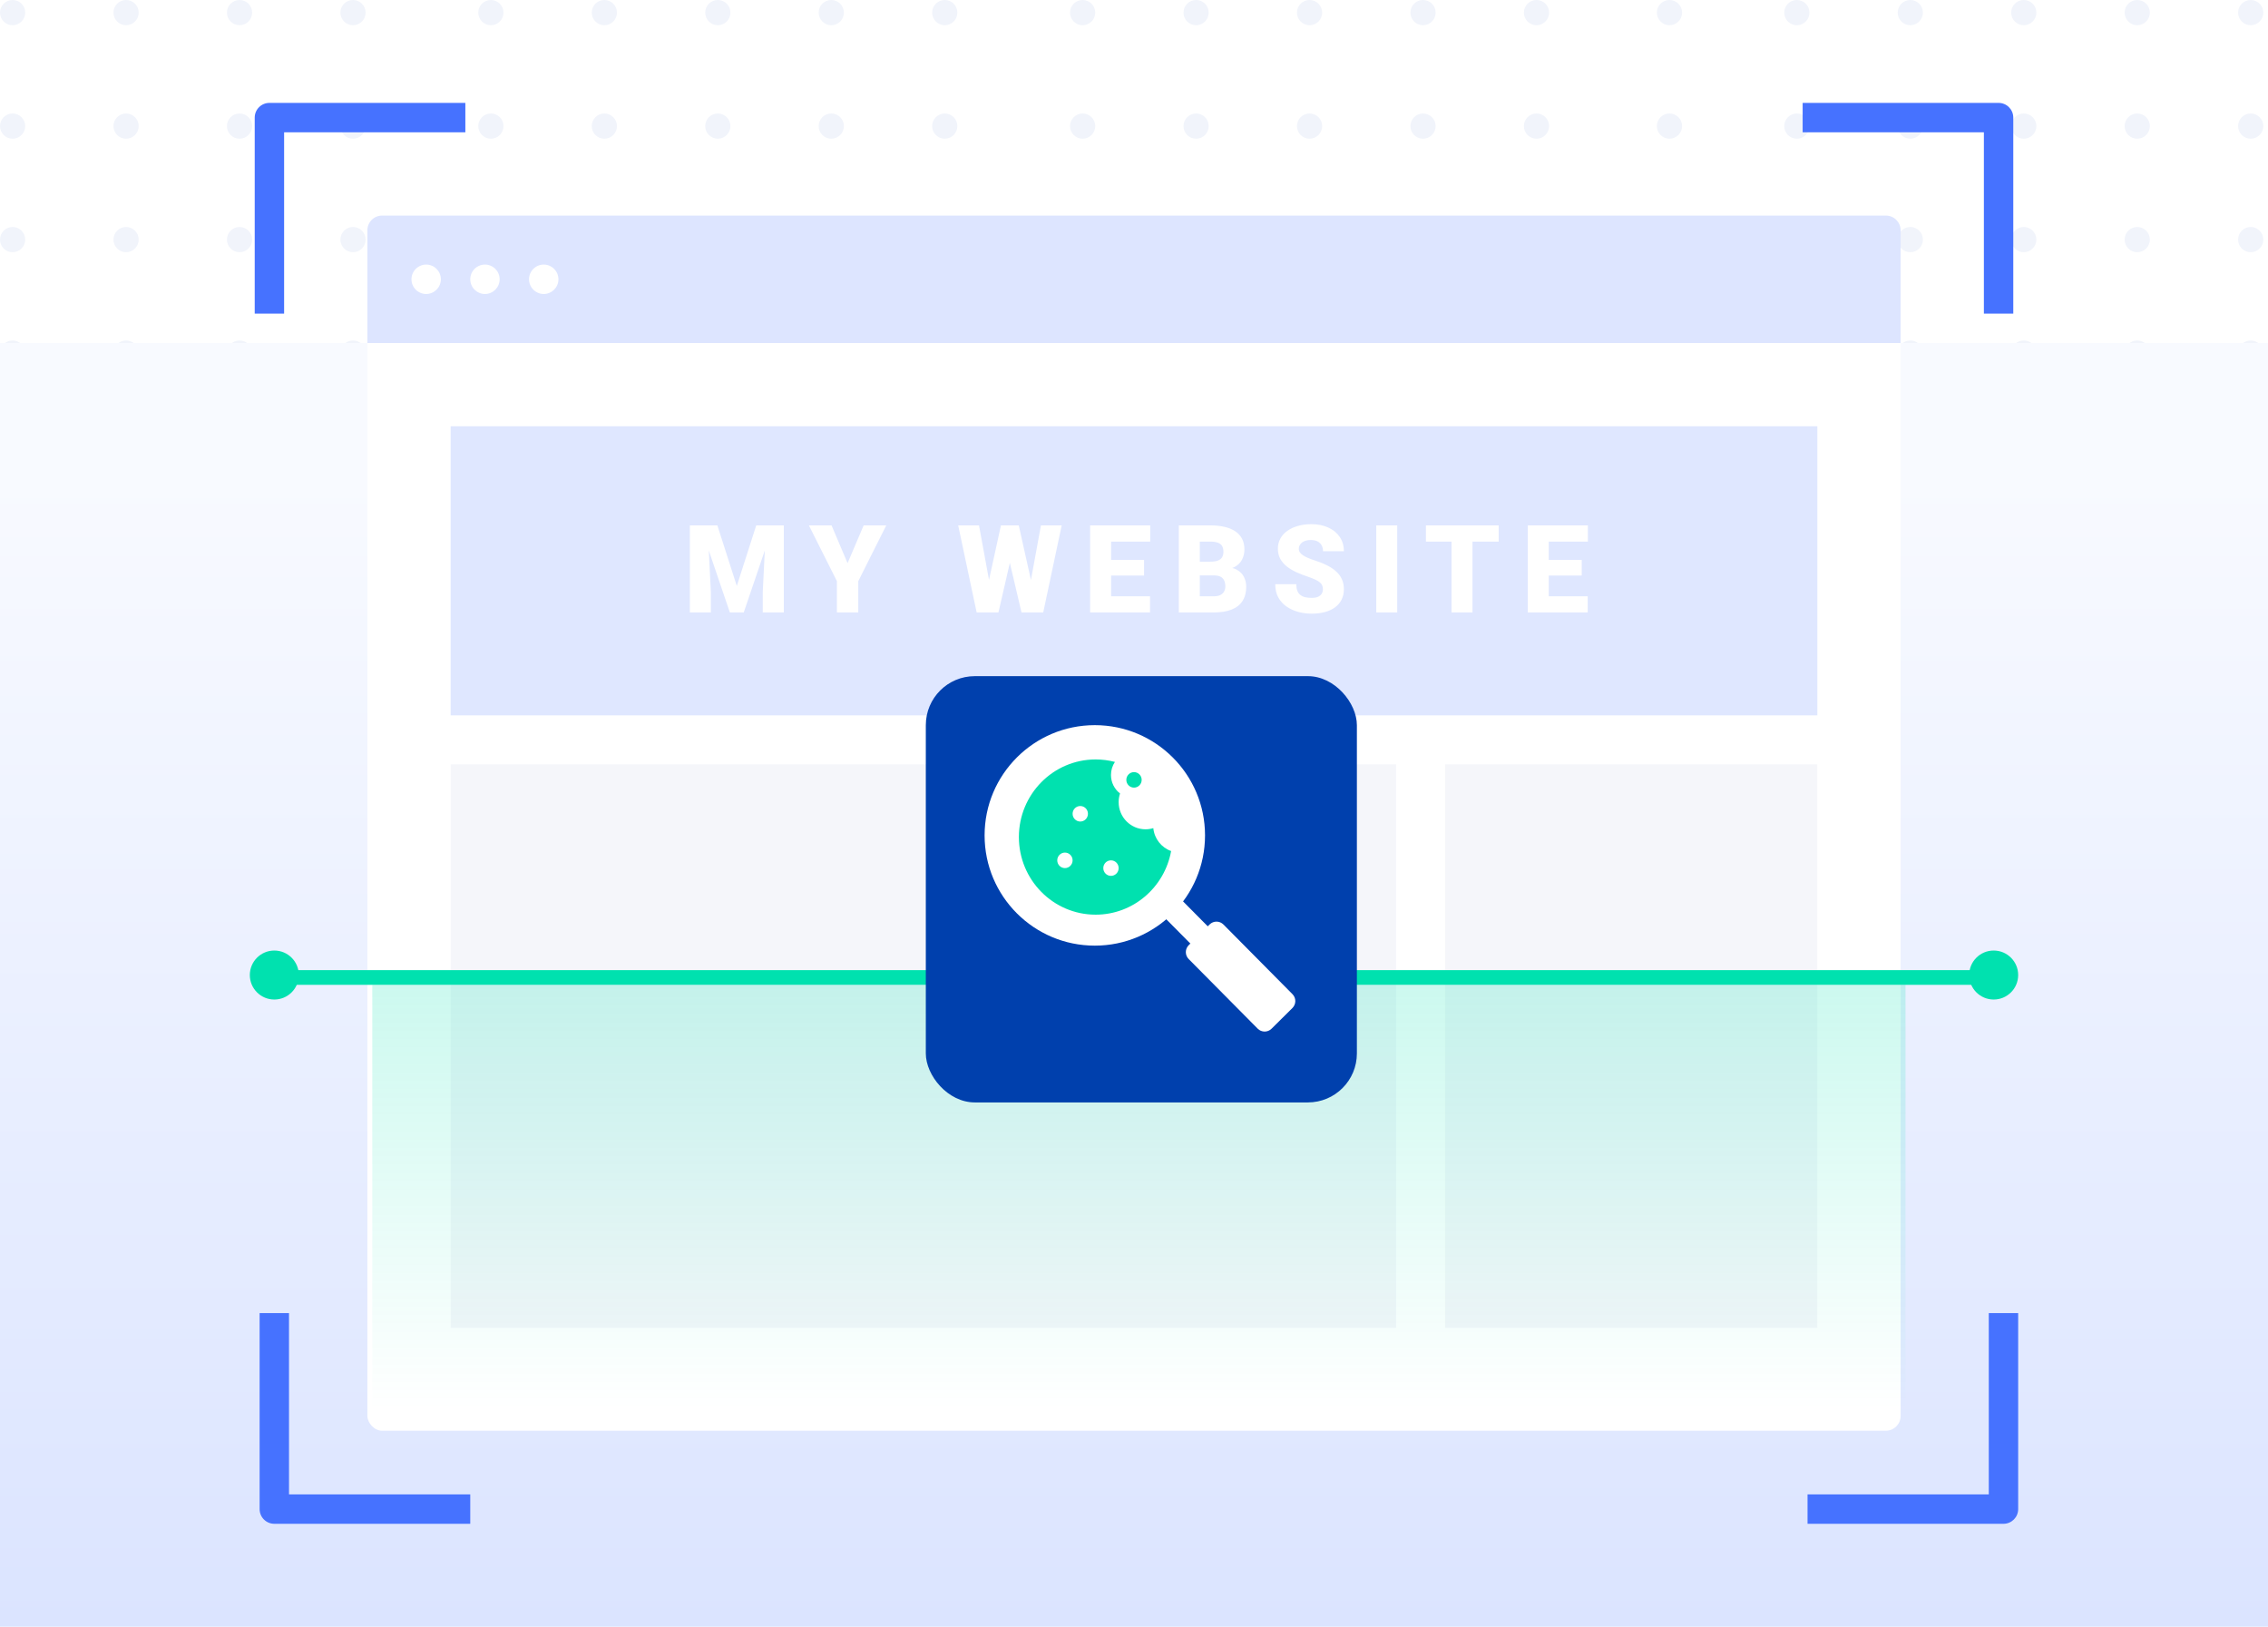 <svg width="463" height="332" viewBox="0 0 463 332" fill="none" xmlns="http://www.w3.org/2000/svg">
<circle cx="2.574" cy="48.901" r="2.574" fill="#F1F4FB"/>
<circle cx="2.574" cy="2.574" r="2.574" fill="#F1F4FB"/>
<circle cx="2.574" cy="72.064" r="2.574" fill="#F1F4FB"/>
<circle cx="2.574" cy="25.737" r="2.574" fill="#F1F4FB"/>
<circle cx="48.901" cy="48.901" r="2.574" fill="#F1F4FB"/>
<circle cx="48.901" cy="2.574" r="2.574" fill="#F1F4FB"/>
<circle cx="48.901" cy="72.064" r="2.574" fill="#F1F4FB"/>
<circle cx="48.901" cy="25.737" r="2.574" fill="#F1F4FB"/>
<circle cx="25.737" cy="48.901" r="2.574" fill="#F1F4FB"/>
<circle cx="25.737" cy="2.574" r="2.574" fill="#F1F4FB"/>
<circle cx="25.737" cy="72.064" r="2.574" fill="#F1F4FB"/>
<circle cx="25.737" cy="25.737" r="2.574" fill="#F1F4FB"/>
<circle cx="72.064" cy="48.901" r="2.574" fill="#F1F4FB"/>
<circle cx="72.064" cy="2.574" r="2.574" fill="#F1F4FB"/>
<circle cx="72.064" cy="72.064" r="2.574" fill="#F1F4FB"/>
<circle cx="72.064" cy="25.737" r="2.574" fill="#F1F4FB"/>
<circle cx="244.177" cy="48.901" r="2.574" fill="#F1F4FB"/>
<circle cx="221.013" cy="48.901" r="2.574" fill="#F1F4FB"/>
<circle cx="244.177" cy="2.574" r="2.574" fill="#F1F4FB"/>
<circle cx="221.013" cy="2.574" r="2.574" fill="#F1F4FB"/>
<circle cx="244.177" cy="72.064" r="2.574" fill="#F1F4FB"/>
<circle cx="221.013" cy="72.064" r="2.574" fill="#F1F4FB"/>
<circle cx="244.177" cy="25.737" r="2.574" fill="#F1F4FB"/>
<circle cx="221.013" cy="25.737" r="2.574" fill="#F1F4FB"/>
<circle cx="290.504" cy="48.901" r="2.574" fill="#F1F4FB"/>
<circle cx="290.504" cy="2.574" r="2.574" fill="#F1F4FB"/>
<circle cx="290.504" cy="72.064" r="2.574" fill="#F1F4FB"/>
<circle cx="290.504" cy="25.737" r="2.574" fill="#F1F4FB"/>
<circle cx="267.34" cy="48.901" r="2.574" fill="#F1F4FB"/>
<circle cx="267.34" cy="2.574" r="2.574" fill="#F1F4FB"/>
<circle cx="267.34" cy="72.064" r="2.574" fill="#F1F4FB"/>
<circle cx="267.34" cy="25.737" r="2.574" fill="#F1F4FB"/>
<circle cx="313.667" cy="48.901" r="2.574" fill="#F1F4FB"/>
<circle cx="313.667" cy="2.574" r="2.574" fill="#F1F4FB"/>
<circle cx="313.667" cy="72.064" r="2.574" fill="#F1F4FB"/>
<circle cx="313.667" cy="25.737" r="2.574" fill="#F1F4FB"/>
<circle cx="389.979" cy="48.901" r="2.574" fill="#F1F4FB"/>
<circle cx="366.815" cy="48.901" r="2.574" fill="#F1F4FB"/>
<circle cx="389.979" cy="2.574" r="2.574" fill="#F1F4FB"/>
<circle cx="366.815" cy="2.574" r="2.574" fill="#F1F4FB"/>
<circle cx="389.979" cy="72.064" r="2.574" fill="#F1F4FB"/>
<circle cx="366.815" cy="72.064" r="2.574" fill="#F1F4FB"/>
<circle cx="389.979" cy="25.737" r="2.574" fill="#F1F4FB"/>
<circle cx="366.815" cy="25.737" r="2.574" fill="#F1F4FB"/>
<circle cx="436.306" cy="48.901" r="2.574" fill="#F1F4FB"/>
<circle cx="436.306" cy="2.574" r="2.574" fill="#F1F4FB"/>
<circle cx="436.306" cy="72.064" r="2.574" fill="#F1F4FB"/>
<circle cx="436.306" cy="25.737" r="2.574" fill="#F1F4FB"/>
<circle cx="413.142" cy="48.901" r="2.574" fill="#F1F4FB"/>
<circle cx="413.142" cy="2.574" r="2.574" fill="#F1F4FB"/>
<circle cx="413.142" cy="72.064" r="2.574" fill="#F1F4FB"/>
<circle cx="413.142" cy="25.737" r="2.574" fill="#F1F4FB"/>
<circle cx="459.469" cy="48.901" r="2.574" fill="#F1F4FB"/>
<circle cx="340.815" cy="48.901" r="2.574" fill="#F1F4FB"/>
<circle cx="459.469" cy="2.574" r="2.574" fill="#F1F4FB"/>
<circle cx="340.815" cy="2.574" r="2.574" fill="#F1F4FB"/>
<circle cx="459.469" cy="72.064" r="2.574" fill="#F1F4FB"/>
<circle cx="340.815" cy="72.064" r="2.574" fill="#F1F4FB"/>
<circle cx="459.469" cy="25.737" r="2.574" fill="#F1F4FB"/>
<circle cx="340.815" cy="25.737" r="2.574" fill="#F1F4FB"/>
<circle cx="123.375" cy="48.901" r="2.574" fill="#F1F4FB"/>
<circle cx="100.211" cy="48.901" r="2.574" fill="#F1F4FB"/>
<circle cx="123.375" cy="2.574" r="2.574" fill="#F1F4FB"/>
<circle cx="100.211" cy="2.574" r="2.574" fill="#F1F4FB"/>
<circle cx="123.375" cy="72.064" r="2.574" fill="#F1F4FB"/>
<circle cx="100.211" cy="72.064" r="2.574" fill="#F1F4FB"/>
<circle cx="123.375" cy="25.737" r="2.574" fill="#F1F4FB"/>
<circle cx="100.211" cy="25.737" r="2.574" fill="#F1F4FB"/>
<circle cx="169.703" cy="48.901" r="2.574" fill="#F1F4FB"/>
<circle cx="169.702" cy="2.574" r="2.574" fill="#F1F4FB"/>
<circle cx="169.702" cy="72.064" r="2.574" fill="#F1F4FB"/>
<circle cx="169.702" cy="25.737" r="2.574" fill="#F1F4FB"/>
<circle cx="146.539" cy="48.901" r="2.574" fill="#F1F4FB"/>
<circle cx="146.539" cy="2.574" r="2.574" fill="#F1F4FB"/>
<circle cx="146.539" cy="72.064" r="2.574" fill="#F1F4FB"/>
<circle cx="146.539" cy="25.737" r="2.574" fill="#F1F4FB"/>
<circle cx="192.866" cy="48.901" r="2.574" fill="#F1F4FB"/>
<circle cx="192.866" cy="2.574" r="2.574" fill="#F1F4FB"/>
<circle cx="192.866" cy="72.064" r="2.574" fill="#F1F4FB"/>
<circle cx="192.866" cy="25.737" r="2.574" fill="#F1F4FB"/>
<rect x="463" y="70" width="262" height="463" transform="rotate(90 463 70)" fill="url(#paint0_linear_4123_34738)"/>
<g filter="url(#filter0_d_4123_34738)">
<rect x="75" y="44" width="313" height="244" rx="3" fill="white"/>
</g>
<path d="M75 47C75 45.343 76.343 44 78 44H385C386.657 44 388 45.343 388 47V70H75V47Z" fill="#DDE5FF"/>
<circle cx="87" cy="57" r="3" fill="white"/>
<circle cx="99" cy="57" r="3" fill="white"/>
<circle cx="111" cy="57" r="3" fill="white"/>
<rect x="92" y="87" width="279" height="59" fill="#DFE7FF"/>
<path d="M142.956 107.227H146.447L150.414 119.592L154.382 107.227H157.873L151.83 125H148.998L142.956 107.227ZM140.832 107.227H144.445L145.117 120.85V125H140.832V107.227ZM156.384 107.227H160.009V125H155.712V120.85L156.384 107.227ZM169.756 107.227L173.027 114.941L176.311 107.227H180.925L175.212 118.616V125H170.854V118.616L165.129 107.227H169.756ZM200.797 123.389L204.337 107.227H206.449L207.596 108.606L203.824 125H201.493L200.797 123.389ZM199.857 107.227L202.848 123.511L202.079 125H199.381L195.609 107.227H199.857ZM209.537 123.425L212.503 107.227H216.739L212.967 125H210.282L209.537 123.425ZM207.975 107.227L211.6 123.486L210.868 125H208.536L204.679 108.582L205.875 107.227H207.975ZM234.774 121.704V125H225.302V121.704H234.774ZM226.828 107.227V125H222.543V107.227H226.828ZM233.554 114.282V117.468H225.302V114.282H233.554ZM234.811 107.227V110.535H225.302V107.227H234.811ZM247.902 117.444H243.325L243.3 114.636H247.011C247.679 114.636 248.212 114.563 248.61 114.417C249.009 114.262 249.298 114.038 249.477 113.745C249.664 113.452 249.758 113.086 249.758 112.646C249.758 112.142 249.664 111.735 249.477 111.426C249.29 111.117 248.993 110.893 248.586 110.754C248.187 110.608 247.67 110.535 247.036 110.535H244.936V125H240.651V107.227H247.036C248.134 107.227 249.115 107.328 249.978 107.532C250.84 107.727 251.573 108.028 252.175 108.435C252.785 108.842 253.249 109.355 253.566 109.973C253.884 110.583 254.042 111.304 254.042 112.134C254.042 112.858 253.888 113.538 253.579 114.172C253.269 114.807 252.753 115.324 252.028 115.723C251.312 116.113 250.332 116.317 249.086 116.333L247.902 117.444ZM247.731 125H242.287L243.752 121.704H247.731C248.317 121.704 248.785 121.615 249.135 121.436C249.493 121.248 249.75 121.004 249.904 120.703C250.067 120.394 250.148 120.052 250.148 119.678C250.148 119.222 250.071 118.827 249.917 118.494C249.77 118.16 249.534 117.904 249.209 117.725C248.883 117.537 248.448 117.444 247.902 117.444H244.301L244.326 114.636H248.635L249.636 115.759C250.824 115.71 251.764 115.877 252.456 116.26C253.155 116.642 253.656 117.147 253.957 117.773C254.258 118.4 254.409 119.055 254.409 119.739C254.409 120.903 254.156 121.875 253.652 122.656C253.155 123.438 252.411 124.023 251.418 124.414C250.425 124.805 249.196 125 247.731 125ZM270.064 120.276C270.064 119.999 270.023 119.751 269.941 119.531C269.86 119.303 269.71 119.092 269.49 118.896C269.27 118.701 268.953 118.506 268.538 118.311C268.131 118.107 267.594 117.896 266.926 117.676C266.145 117.415 265.392 117.122 264.668 116.797C263.944 116.463 263.297 116.077 262.727 115.637C262.157 115.19 261.706 114.669 261.372 114.075C261.038 113.472 260.872 112.773 260.872 111.975C260.872 111.21 261.043 110.522 261.384 109.912C261.726 109.294 262.202 108.769 262.813 108.337C263.431 107.898 264.155 107.564 264.985 107.336C265.815 107.1 266.723 106.982 267.708 106.982C269.01 106.982 270.157 107.21 271.15 107.666C272.151 108.114 272.932 108.752 273.494 109.583C274.063 110.404 274.348 111.377 274.348 112.5H270.088C270.088 112.052 269.994 111.658 269.807 111.316C269.628 110.974 269.356 110.706 268.989 110.51C268.623 110.315 268.163 110.217 267.61 110.217C267.073 110.217 266.621 110.299 266.255 110.461C265.889 110.624 265.612 110.844 265.425 111.121C265.238 111.389 265.144 111.686 265.144 112.012C265.144 112.28 265.217 112.524 265.364 112.744C265.518 112.956 265.734 113.155 266.011 113.342C266.296 113.529 266.637 113.708 267.036 113.879C267.443 114.05 267.899 114.217 268.403 114.38C269.347 114.681 270.186 115.019 270.918 115.393C271.659 115.759 272.281 116.178 272.786 116.65C273.298 117.114 273.685 117.643 273.945 118.237C274.214 118.831 274.348 119.503 274.348 120.251C274.348 121.049 274.194 121.757 273.884 122.375C273.575 122.994 273.132 123.519 272.554 123.95C271.976 124.373 271.284 124.695 270.479 124.915C269.673 125.134 268.774 125.244 267.781 125.244C266.869 125.244 265.97 125.13 265.083 124.902C264.204 124.666 263.407 124.308 262.69 123.828C261.974 123.34 261.401 122.717 260.969 121.96C260.546 121.195 260.335 120.288 260.335 119.238H264.631C264.631 119.759 264.701 120.199 264.839 120.557C264.977 120.915 265.181 121.204 265.449 121.423C265.718 121.635 266.047 121.79 266.438 121.887C266.829 121.977 267.276 122.021 267.781 122.021C268.326 122.021 268.766 121.944 269.099 121.79C269.433 121.627 269.677 121.415 269.832 121.155C269.986 120.886 270.064 120.593 270.064 120.276ZM285.23 107.227V125H280.958V107.227H285.23ZM300.604 107.227V125H296.319V107.227H300.604ZM305.951 107.227V110.535H291.095V107.227H305.951ZM324.12 121.704V125H314.648V121.704H324.12ZM316.173 107.227V125H311.889V107.227H316.173ZM322.9 114.282V117.468H314.648V114.282H322.9ZM324.157 107.227V110.535H314.648V107.227H324.157Z" fill="white"/>
<rect x="92" y="156" width="193" height="115" fill="#F5F6FA"/>
<rect x="295" y="156" width="76" height="115" fill="#F5F6FA"/>
<path fill-rule="evenodd" clip-rule="evenodd" d="M52 24C52 22.343 53.343 21 55 21H95V27H58V64H52V24Z" fill="#4672FF"/>
<path fill-rule="evenodd" clip-rule="evenodd" d="M411 24C411 22.343 409.657 21 408 21H368V27H405V64H411V24Z" fill="#4672FF"/>
<path fill-rule="evenodd" clip-rule="evenodd" d="M53 308C53 309.657 54.343 311 56 311H96V305H59V268H53V308Z" fill="#4672FF"/>
<path fill-rule="evenodd" clip-rule="evenodd" d="M412 308C412 309.657 410.657 311 409 311H369V305H406V268H412V308Z" fill="#4672FF"/>
<circle cx="56" cy="199" r="5" fill="#00E1AF"/>
<circle cx="407" cy="199" r="5" fill="#00E1AF"/>
<rect x="57" y="198" width="349" height="3" fill="#00E1AF"/>
<rect x="76" y="201" width="313" height="87" fill="url(#paint1_linear_4123_34738)" fill-opacity="0.2"/>
<g filter="url(#filter1_d_4123_34738)">
<rect x="189" y="134" width="88" height="87" rx="10" fill="#0040AD"/>
</g>
<circle cx="223.5" cy="170.5" r="22.5" fill="white"/>
<path fill-rule="evenodd" clip-rule="evenodd" d="M227.606 155.505C226.347 155.175 225.027 155 223.666 155C215.014 155 208 162.092 208 170.84C208 179.588 215.014 186.68 223.666 186.68C231.354 186.68 237.748 181.081 239.078 173.695C237.11 172.995 235.656 171.191 235.442 169.018C234.938 169.173 234.403 169.256 233.849 169.256C230.821 169.256 228.366 166.774 228.366 163.712C228.366 163.095 228.465 162.502 228.649 161.947C227.525 161.079 226.799 159.709 226.799 158.168C226.799 157.181 227.097 156.265 227.606 155.505ZM222.099 166.088C222.099 166.963 221.398 167.672 220.533 167.672C219.668 167.672 218.966 166.963 218.966 166.088C218.966 165.213 219.668 164.504 220.533 164.504C221.398 164.504 222.099 165.213 222.099 166.088ZM217.4 177.176C218.265 177.176 218.966 176.467 218.966 175.592C218.966 174.717 218.265 174.008 217.4 174.008C216.534 174.008 215.833 174.717 215.833 175.592C215.833 176.467 216.534 177.176 217.4 177.176ZM228.366 177.176C228.366 178.051 227.664 178.76 226.799 178.76C225.934 178.76 225.233 178.051 225.233 177.176C225.233 176.301 225.934 175.592 226.799 175.592C227.664 175.592 228.366 176.301 228.366 177.176Z" fill="#00E1AF"/>
<ellipse cx="231.5" cy="159.168" rx="1.567" ry="1.584" fill="#00E1AF"/>
<rect x="237" y="186.52" width="5" height="12.797" transform="rotate(-44.751 237 186.52)" fill="white"/>
<path d="M242.661 195.733C241.883 194.948 241.889 193.682 242.673 192.904L246.934 188.68C247.719 187.903 248.985 187.908 249.763 188.693L263.852 202.905C264.629 203.689 264.624 204.955 263.839 205.733L259.578 209.957C258.794 210.735 257.528 210.729 256.75 209.945L242.661 195.733Z" fill="white"/>
<defs>
<filter id="filter0_d_4123_34738" x="60" y="33" width="343" height="274" filterUnits="userSpaceOnUse" color-interpolation-filters="sRGB">
<feFlood flood-opacity="0" result="BackgroundImageFix"/>
<feColorMatrix in="SourceAlpha" type="matrix" values="0 0 0 0 0 0 0 0 0 0 0 0 0 0 0 0 0 0 127 0" result="hardAlpha"/>
<feOffset dy="4"/>
<feGaussianBlur stdDeviation="7.5"/>
<feComposite in2="hardAlpha" operator="out"/>
<feColorMatrix type="matrix" values="0 0 0 0 0.091 0 0 0 0 0.222 0 0 0 0 0.558 0 0 0 0.2 0"/>
<feBlend mode="normal" in2="BackgroundImageFix" result="effect1_dropShadow_4123_34738"/>
<feBlend mode="normal" in="SourceGraphic" in2="effect1_dropShadow_4123_34738" result="shape"/>
</filter>
<filter id="filter1_d_4123_34738" x="174" y="123" width="118" height="117" filterUnits="userSpaceOnUse" color-interpolation-filters="sRGB">
<feFlood flood-opacity="0" result="BackgroundImageFix"/>
<feColorMatrix in="SourceAlpha" type="matrix" values="0 0 0 0 0 0 0 0 0 0 0 0 0 0 0 0 0 0 127 0" result="hardAlpha"/>
<feOffset dy="4"/>
<feGaussianBlur stdDeviation="7.5"/>
<feComposite in2="hardAlpha" operator="out"/>
<feColorMatrix type="matrix" values="0 0 0 0 0.091 0 0 0 0 0.222 0 0 0 0 0.558 0 0 0 0.2 0"/>
<feBlend mode="normal" in2="BackgroundImageFix" result="effect1_dropShadow_4123_34738"/>
<feBlend mode="normal" in="SourceGraphic" in2="effect1_dropShadow_4123_34738" result="shape"/>
</filter>
<linearGradient id="paint0_linear_4123_34738" x1="725" y1="533" x2="490.552" y2="533" gradientUnits="userSpaceOnUse">
<stop stop-color="#DBE4FF"/>
<stop offset="1" stop-color="#F8FAFF"/>
</linearGradient>
<linearGradient id="paint1_linear_4123_34738" x1="232.5" y1="201" x2="232.5" y2="288" gradientUnits="userSpaceOnUse">
<stop stop-color="#00E1AF"/>
<stop offset="1" stop-color="#00E1AF" stop-opacity="0"/>
</linearGradient>
</defs>
</svg>
